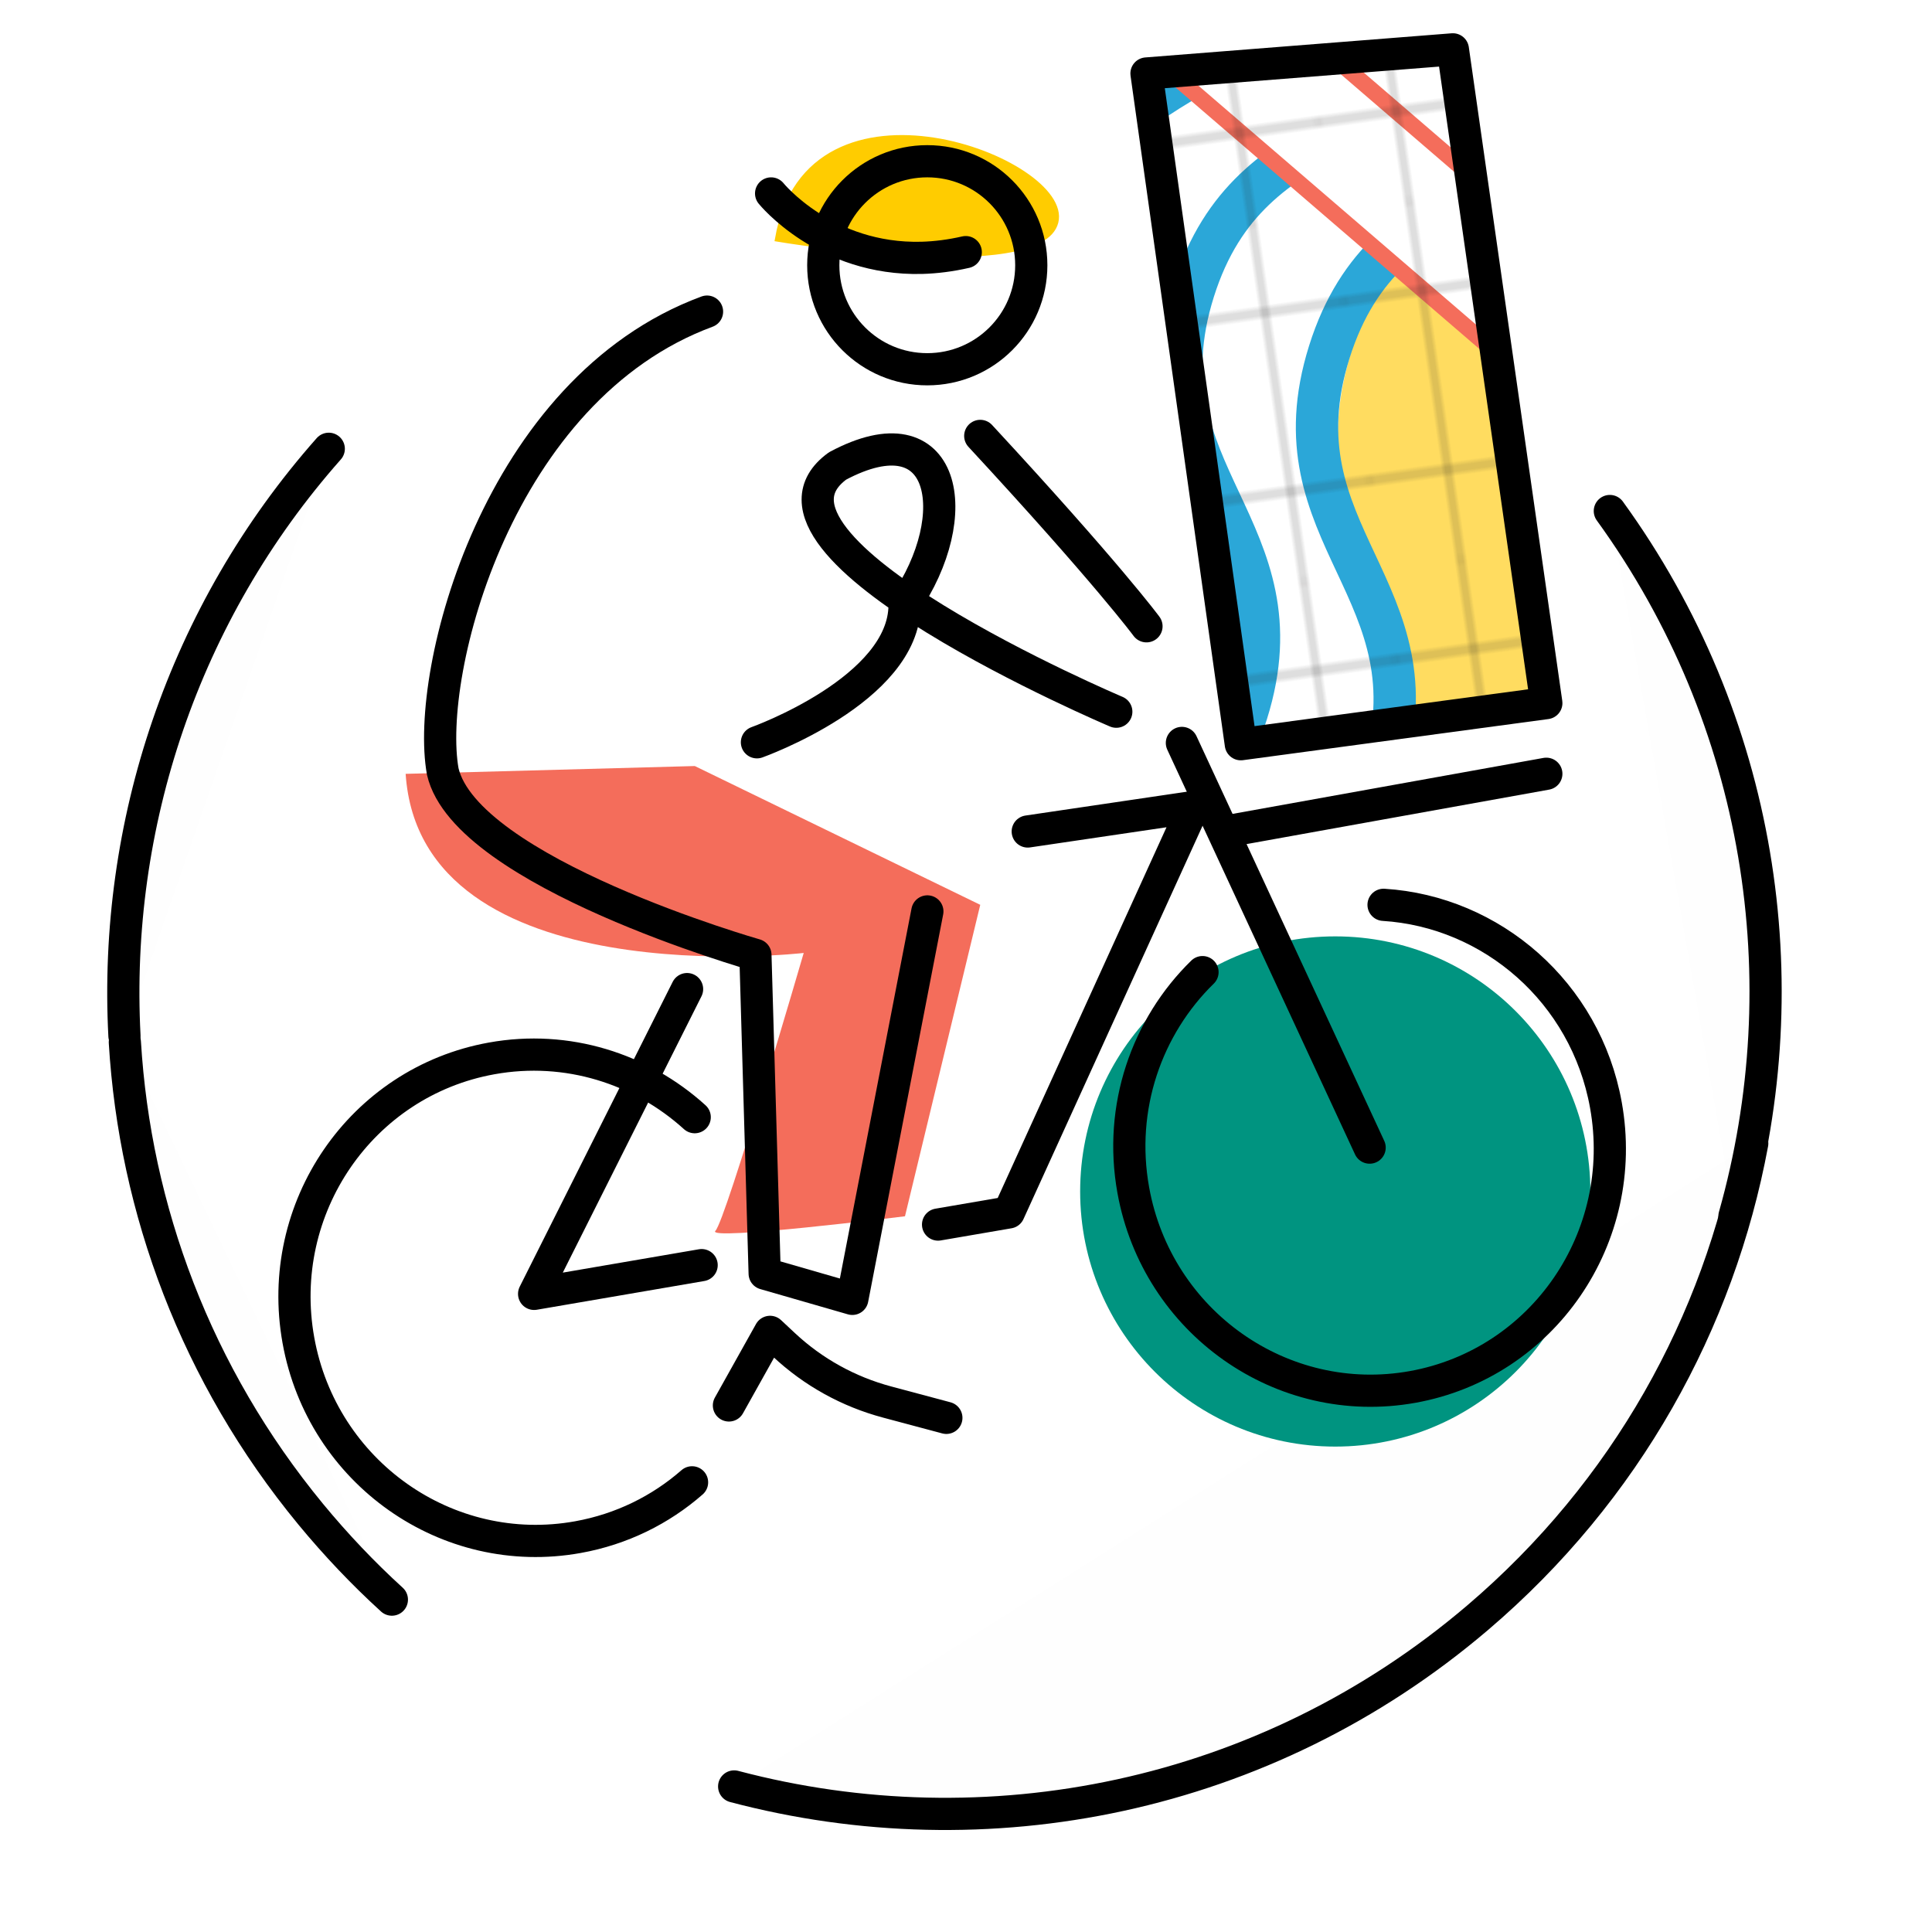 <?xml version="1.0" encoding="utf-8"?>
<!-- Generator: Adobe Illustrator 23.1.1, SVG Export Plug-In . SVG Version: 6.00 Build 0)  -->
<svg version="1.1" id="Livello_1" xmlns="http://www.w3.org/2000/svg" xmlns:xlink="http://www.w3.org/1999/xlink" x="0px" y="0px"
	 viewBox="0 0 2400 2400" style="enable-background:new 0 0 2400 2400;" xml:space="preserve">
<style type="text/css">
	.st0{fill:none;}
	.st1{fill:none;stroke:#231F20;stroke-width:0.3;}
	
		.st2{fill-rule:evenodd;clip-rule:evenodd;fill:#5B523B;fill-opacity:5.807320e-03;stroke:#000000;stroke-width:40;stroke-linecap:round;stroke-linejoin:round;}
	.st3{fill-rule:evenodd;clip-rule:evenodd;fill:#009480;}
	.st4{fill-rule:evenodd;clip-rule:evenodd;fill:#F46D5B;}
	.st5{fill:#FFCC00;stroke:#FFCC00;stroke-width:6.851;stroke-miterlimit:10;}
	.st6{display:none;fill-rule:evenodd;clip-rule:evenodd;fill:#FFF480;}
	.st7{display:none;fill-rule:evenodd;clip-rule:evenodd;fill:#72BBFF;}
	.st8{display:none;fill:none;stroke:#000000;stroke-width:40;stroke-linecap:round;stroke-linejoin:round;}
	.st9{fill:none;stroke:#000000;stroke-width:40;stroke-linecap:round;stroke-linejoin:round;}
	.st10{clip-path:url(#SVGID_2_);}
	.st11{clip-path:url(#SVGID_4_);}
	.st12{fill:#FFFFFF;}
	.st13{fill:none;stroke:#FFDC60;stroke-width:20.219;}
	.st14{clip-path:url(#SVGID_7_);fill:#FFDC60;}
	.st15{clip-path:url(#SVGID_9_);}
	.st16{fill:none;stroke:#2BA7D8;stroke-width:52.614;}
	.st17{clip-path:url(#SVGID_11_);}
	.st18{fill:none;stroke:#F46D5B;stroke-width:20.219;}
	.st19{fill:none;stroke:#FFCC00;stroke-width:5.846;stroke-miterlimit:10;}
	.st20{fill:url(#SVGID_12_);}
</style>
<pattern  y="2400" width="72" height="72" patternUnits="userSpaceOnUse" id="SVGID_5_" viewBox="72.2 -144.3 72 72" style="overflow:visible;">
	<g>
		<rect x="72.2" y="-144.3" class="st0" width="72" height="72"/>
		<g>
			<rect x="72.2" y="-144.3" class="st0" width="72" height="72"/>
			<g>
				<line class="st1" x1="126.2" y1="-144" x2="126.2" y2="-216.5"/>
				<line class="st1" x1="90.2" y1="-144" x2="90.2" y2="-216.5"/>
			</g>
			<g>
				<line class="st1" x1="144" y1="-90.3" x2="216.5" y2="-90.3"/>
				<line class="st1" x1="144" y1="-126.3" x2="216.5" y2="-126.3"/>
			</g>
			<g>
				<line class="st1" x1="72" y1="-90.3" x2="144.5" y2="-90.3"/>
				<line class="st1" x1="126.2" y1="-72" x2="126.2" y2="-144.5"/>
				<line class="st1" x1="72" y1="-126.3" x2="144.5" y2="-126.3"/>
				<line class="st1" x1="90.2" y1="-72" x2="90.2" y2="-144.5"/>
			</g>
			<g>
				<line class="st1" x1="0" y1="-90.3" x2="72.5" y2="-90.3"/>
				<line class="st1" x1="0" y1="-126.3" x2="72.5" y2="-126.3"/>
			</g>
			<g>
				<line class="st1" x1="126.2" y1="0" x2="126.2" y2="-72.5"/>
				<line class="st1" x1="90.2" y1="0" x2="90.2" y2="-72.5"/>
			</g>
		</g>
	</g>
</pattern>
<g>
	<g id="Background">
		<path class="st2" d="M1999.8,634.8c188.8,260.5,237.3,584.4,154.8,876.1"/>
		<path class="st2" d="M486.8,1987.1c-35.7-32.5-69.4-68-101-106.3c-142.3-172.9-218.2-378.5-230.7-586.1"/>
		<path class="st2" d="M154.6,1286.7c-13.7-261.2,72.9-524.8,253.8-729.2"/>
	</g>
	<path class="st2" d="M2176.7,1420.4c-41.3,221.9-156.1,431.6-341.4,589.4c-264.6,225.4-611,292-923.3,209.4"/>
</g>
<g id="Livello_3">
	<path class="st3" d="M1341.8,1480.1c0-175.1,141.9-316.9,316.9-316.9s316.9,141.9,316.9,316.9S1833.7,1797,1658.7,1797
		S1341.8,1655.1,1341.8,1480.1z"/>
	<path class="st4" d="M503.9,961.3l359.2-9.7l354.6,172.4l-93.5,386.9c0,0-248.4,31-235.5,18.1s109.7-345.2,109.7-345.2
		S522.4,1238.7,503.9,961.3z"/>
	<path class="st5" d="M966.1,296.8c0,0,325.8,54.9,345.2-20.9S1004.8,74.2,966.1,296.8z"/>
</g>
<g xmlns:vectornator="http://vectornator.io">
	<g id="Layer_5" vectornator:layerName="Layer_5">
		<path class="st6" d="M1175,387.3c0-136.7,110.8-247.5,247.5-247.5S1670,250.6,1670,387.3s-110.8,247.5-247.5,247.5
			S1175,524,1175,387.3z"/>
		<path class="st6" d="M486.8,684.2c0-136.7,110.8-247.5,247.5-247.5s247.5,110.8,247.5,247.5S871,931.7,734.3,931.7
			S486.8,820.9,486.8,684.2z"/>
		<path class="st7" d="M1811.7,20.2c-103.9,0-188.1,72.9-188.1,162.8c0,38.2,15.3,73.3,40.8,101.1c-25.5,27.8-40.8,62.9-40.8,101.1
			c0,43.4,19.6,82.8,51.6,111.9c-31.9,29.2-51.6,68.6-51.6,111.9c0,89.9,84.2,162.8,188.1,162.8s188.1-72.9,188.1-162.8
			c0-43.4-19.6-82.7-51.6-111.9c31.9-29.2,51.6-68.6,51.6-111.9c0-38.2-15.3-73.3-40.8-101.1c25.5-27.8,40.8-62.9,40.8-101.1
			C1999.8,93.1,1915.6,20.2,1811.7,20.2z"/>
	</g>
	<g vectornator:layerName="Livello 3">
		<path class="st8" d="M1512.6,641.3c15.7-20.2,25.1-45.6,25.1-73.1c0-31.7-12.4-60.5-32.6-81.8c20.2-21.3,32.6-50.1,32.6-81.8
			c0-27.9-9.7-53.6-25.8-73.9c16.1-20.3,25.8-46,25.8-73.9c0-65.7-53.3-119-119-119s-119,53.3-119,119c0,27.9,9.7,53.6,25.8,73.9
			c-16.1,20.3-25.8,46-25.8,73.9c0,31.7,12.4,60.5,32.6,81.8c-20.2,21.3-32.6,50.1-32.6,81.8c0,35.8,15.8,68,40.9,89.8"/>
		<path class="st8" d="M1414.4,585.3v350.1"/>
		<path class="st8" d="M1785.2,590.9v362"/>
		<path class="st8" d="M1785.2,772.4c80.3,0,145.4-65.1,145.4-145.4c0-38.7-15.2-73.9-39.9-100c24.7-26.1,39.9-61.2,39.9-100
			c0-34.1-11.8-65.5-31.5-90.3c19.7-24.8,31.5-56.2,31.5-90.3c0-80.3-65.1-145.4-145.4-145.4s-145.4,65.1-145.4,145.4
			c0,34.1,11.8,65.5,31.5,90.3c-19.7,24.8-31.5,56.2-31.5,90.3c0,38.7,15.2,73.9,39.9,100c-24.7,26.1-39.9,61.2-39.9,100"/>
		<path class="st8" d="M305.8,1410.4c0,0-6,303,235.3,248.7c241.4-54.3-19.4-289.8-95.1-87.1c-71.1,190.2,123.5,272.4,202.8,266.7"
			/>
		<path class="st8" d="M222.3,1268.6h195.1"/>
		<path class="st8" d="M1864.9,1200h200.6"/>
		<path class="st8" d="M335.5,1015.8h226.2"/>
		<path class="st8" d="M1690.4,1072.9h219.2"/>
	</g>
	<path class="st9" d="M1165.3,1521.2l87.9-15.1l229.3-503.6l-205.8,30.4"/>
	<path class="st9" d="M853.5,1228.7l-190,378.6l208.1-35.7"/>
	<path class="st9" d="M1468.2,922.9l233.2,502.7"/>
	<path class="st9" d="M859.7,1841.4c-39,34.1-87.3,58.3-141.9,68.1c-162.1,29.2-317.5-80.3-347.1-244.5s77.9-321,240-350.2
		c94.1-17,186,12.9,252.3,73"/>
	<path class="st9" d="M1718.7,1124c134.3,8.4,251,108.6,276.2,248.7c29.6,164.2-77.9,321-240,350.2s-317.5-80.3-347.1-244.5
		c-18.6-103.1,16.9-203.3,86-270.8"/>
	<path class="st9" d="M1424.2,778c0,0-48.6-65.9-206.5-236.5"/>
	<path class="st9" d="M940.3,922.1c0,0,183.4-65.4,183.4-170.7c76.9-111.6,51.9-244.7-83.2-172.6
		C902.6,679,1386.7,884.1,1386.7,884.1"/>
	<path class="st9" d="M878.3,387.1C618,483.3,527.8,835,550,958.4c29,125.4,388.4,227.8,388.4,227.8l11.5,395.9l108.9,31.4
		l93.2-481.3"/>
	<path class="st9" d="M905.5,1745.9l51.1-91.4l17.1,16c36.3,34,80.4,58.4,128.5,71.2l73.4,19.6"/>
	<path class="st9" d="M1523.2,1032.8l397.7-71.6"/>
	<path class="st9" d="M493,1985.1"/>
	<g>
		<g>
			<defs>
				<polygon id="SVGID_1_" points="1804.8,61.3 1920.9,873.4 1541.4,924.5 1424.2,91.3 				"/>
			</defs>
			<clipPath id="SVGID_2_">
				<use xlink:href="#SVGID_1_"  style="overflow:visible;"/>
			</clipPath>
			<g class="st10">
				<g>
					<g>
						<defs>
							<polygon id="SVGID_3_" points="1661.7,1761.8 1356.6,-360.8 1722.2,-411.7 2027.3,1710.8 							"/>
						</defs>
						<clipPath id="SVGID_4_">
							<use xlink:href="#SVGID_3_"  style="overflow:visible;"/>
						</clipPath>
						<g class="st11">
							<polygon class="st12" points="1432.8,212.9 1002.9,1510.2 2568.3,2239.6 2998.2,942.2 							"/>
							<g>
								<g>
									<line class="st13" x1="3000.2" y1="936.3" x2="1434.8" y2="206.9"/>
									<line class="st13" x1="2952.2" y1="1081.1" x2="1386.8" y2="351.7"/>
									<line class="st13" x1="2904.2" y1="1225.9" x2="1338.8" y2="496.6"/>
									<line class="st13" x1="2856.2" y1="1370.7" x2="1290.8" y2="641.4"/>
									<line class="st13" x1="2808.2" y1="1515.5" x2="1242.8" y2="786.2"/>
									<line class="st13" x1="2760.2" y1="1660.4" x2="1194.8" y2="931"/>
									<line class="st13" x1="2712.2" y1="1805.2" x2="1146.8" y2="1075.8"/>
									<line class="st13" x1="2664.2" y1="1950" x2="1098.9" y2="1220.6"/>
									<line class="st13" x1="2616.3" y1="2094.8" x2="1050.9" y2="1365.4"/>
									<line class="st13" x1="2568.3" y1="2239.6" x2="1002.9" y2="1510.2"/>
								</g>
							</g>
						</g>
					</g>
					<g>
						<defs>
							<polygon id="SVGID_6_" points="1661.7,1761.8 1356.6,-360.8 1722.2,-411.7 2027.3,1710.8 							"/>
						</defs>
						<clipPath id="SVGID_7_">
							<use xlink:href="#SVGID_6_"  style="overflow:visible;"/>
						</clipPath>
						<path class="st14" d="M1281.4,708.9l-5.1-35.5c-32.9-229,103.1-437.2,303.7-465.2l585.9-81.6
							c200.6-27.9,389.9,135,422.8,363.9l5.1,35.5c32.9,229-103.1,437.2-303.7,465.2l-585.9,81.6
							C1503.6,1100.8,1314.3,937.8,1281.4,708.9z"/>
					</g>
					<g>
						<defs>
							<polygon id="SVGID_8_" points="1661.7,1761.8 1356.6,-360.8 1722.2,-411.7 2027.3,1710.8 							"/>
						</defs>
						<clipPath id="SVGID_9_">
							<use xlink:href="#SVGID_8_"  style="overflow:visible;"/>
						</clipPath>
						<g class="st15">
							<g>
								<path class="st12" d="M1420.7,1885.5c72-229.2-100.9-306-28.9-535.3c72-229.2,244.9-152.4,316.8-381.7
									c72-229.2-100.9-306-28.9-535.3c72-229.2,244.9-152.4,316.8-381.7l-843-380.5c-72,229.2-244.9,152.4-316.8,381.7
									c-72,229.2,100.9,306,28.9,535.3c-72,229.2-244.9,152.4-316.8,381.7s100.9,306,28.9,535.3L1420.7,1885.5z"/>
								<path class="st12" d="M1785.8-43.6c-72,229.2-244.9,152.4-316.8,381.7c-72,229.2,100.9,306,28.9,535.3
									c-72,229.2-244.9,152.4-316.8,381.7c-72,229.2,100.9,306,28.9,535.3"/>
								<path class="st12" d="M1575-138.7C1503,90.5,1330.2,13.7,1258.2,243c-72,229.2,100.9,306,28.9,535.3
									c-72,229.2-244.9,152.4-316.8,381.7s100.9,306,28.9,535.3"/>
								<path class="st12" d="M1364.3-233.9c-72,229.2-244.9,152.4-316.8,381.7c-72,229.2,100.9,306,28.9,535.3
									c-72,229.2-244.9,152.4-316.8,381.7s100.9,306,28.9,535.3"/>
							</g>
							<g>
								<g>
									<path class="st16" d="M2005.2,44.8c-72,229.2-281.9,163.3-353.9,392.5s138,295.2,66,524.4s-281.9,163.3-353.9,392.6
										c-72,229.2,138,295.2,66,524.4"/>
								</g>
								<g>
									<path class="st16" d="M1836.6-31.3c-72,229.2-281.9,163.3-353.9,392.5s138,295.2,66,524.4s-281.9,163.3-353.9,392.6
										c-72,229.2,138,295.2,66,524.4"/>
								</g>
								<g>
									<path class="st16" d="M1668-107.5c-72,229.2-281.9,163.3-353.9,392.5s138,295.2,66,524.4s-281.9,163.3-353.9,392.6
										c-72,229.2,138,295.2,66,524.4"/>
								</g>
								<g>
									<path class="st16" d="M1499.4-183.6c-72,229.2-281.9,163.3-353.9,392.5s138,295.2,66,524.4s-281.9,163.3-353.9,392.6
										s138,295.2,66,524.4"/>
								</g>
								<g>
									<path class="st16" d="M1330.8-259.7c-72,229.2-281.9,163.3-353.9,392.5s138,295.2,66,524.4S761,820.5,689,1049.8
										s138,295.2,66,524.4"/>
								</g>
								<g>
									<path class="st16" d="M1162.1-335.8c-72,229.2-281.9,163.3-353.9,392.5s138,295.2,66,524.4S592.3,744.4,520.3,973.7
										s138,295.2,66,524.4"/>
								</g>
							</g>
						</g>
					</g>
					<g>
						<defs>
							<polygon id="SVGID_10_" points="1661.7,1761.8 1356.6,-360.8 1722.2,-411.7 2027.3,1710.8 							"/>
						</defs>
						<clipPath id="SVGID_11_">
							<use xlink:href="#SVGID_10_"  style="overflow:visible;"/>
						</clipPath>
						<g class="st17">
							<polygon class="st12" points="1917.4,-1240.7 1194.5,-133.5 2550.2,1033.4 3273,-73.9 							"/>
							<g>
								<g>
									<line class="st18" x1="3276.3" y1="-78.9" x2="1920.7" y2="-1245.8"/>
									<line class="st18" x1="3195.7" y1="44.7" x2="1840" y2="-1122.2"/>
									<line class="st18" x1="3115" y1="168.2" x2="1759.3" y2="-998.6"/>
									<line class="st18" x1="3034.3" y1="291.8" x2="1678.6" y2="-875"/>
									<line class="st18" x1="2953.6" y1="415.4" x2="1597.9" y2="-751.4"/>
									<line class="st18" x1="2872.9" y1="539" x2="1517.3" y2="-627.8"/>
									<line class="st18" x1="2792.2" y1="662.6" x2="1436.6" y2="-504.2"/>
									<line class="st18" x1="2711.5" y1="786.2" x2="1355.9" y2="-380.6"/>
									<line class="st18" x1="2630.9" y1="909.8" x2="1275.2" y2="-257.1"/>
									<line class="st18" x1="2550.2" y1="1033.4" x2="1194.5" y2="-133.5"/>
								</g>
							</g>
						</g>
					</g>
				</g>
				<g>
					<polygon class="st19" points="1661.7,1761.8 1356.6,-360.8 1722.2,-411.7 2027.3,1710.8 					"/>
					
						<pattern  id="SVGID_12_" xlink:href="#SVGID_5_" patternTransform="matrix(0.889 6.183 5.418 -0.755 -193.18 -17189.332)">
					</pattern>
					<polygon class="st20" points="1661.7,1761.8 1356.6,-360.8 1722.2,-411.7 2027.3,1710.8 					"/>
				</g>
			</g>
		</g>
	</g>
	<path class="st9" d="M1804.8,61.3l116.1,812.1l-379.5,51.1L1424.2,91.3L1804.8,61.3z"/>
	<g>
		<path class="st9" d="M957.9,240.3c0,0,67,83.2,187.4,80c17.1-0.5,35.2-2.7,54.4-7.1"/>
		<g>
			<path class="st9" d="M1022.7,329.5c0-71.4,57.8-129.2,129.2-129.2s129.2,57.8,129.2,129.2s-57.8,129.2-129.2,129.2
				S1022.7,400.9,1022.7,329.5z"/>
		</g>
	</g>
</g>
</svg>
